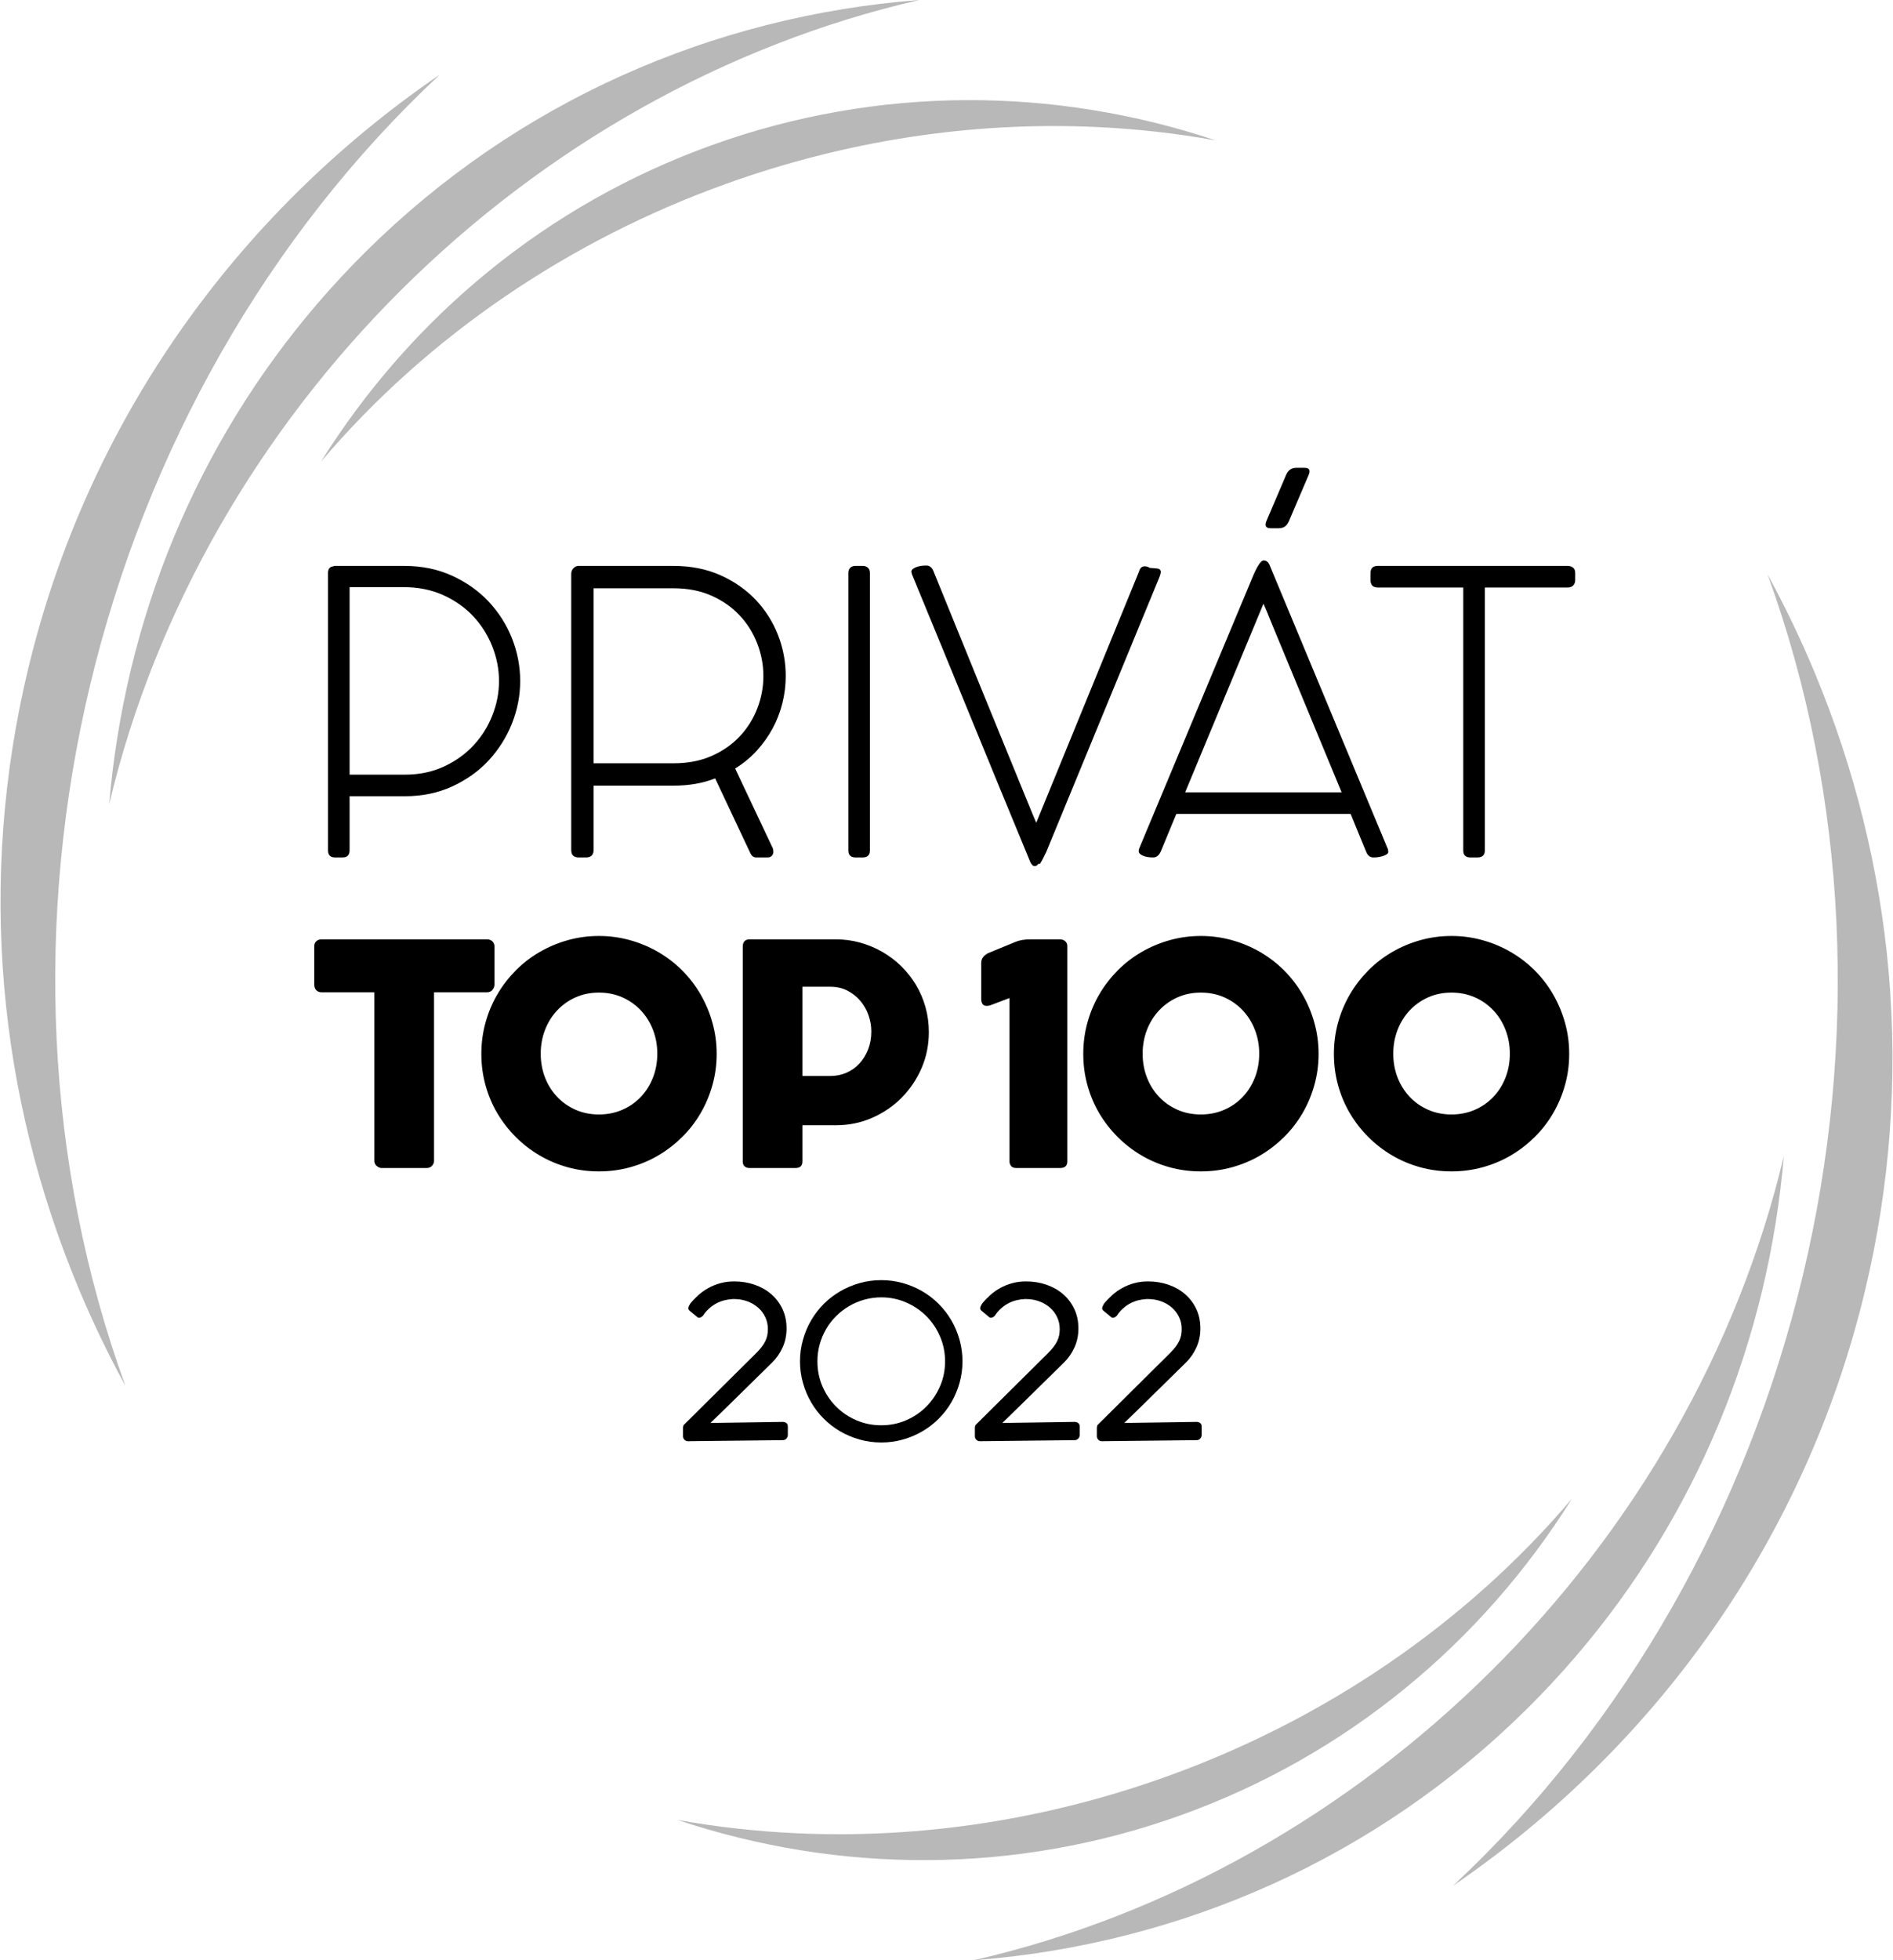 <svg viewBox="0 0 916 948" fill="black" xmlns="http://www.w3.org/2000/svg">
<path d="M152.056 457.556C152.056 456.562 152.401 455.77 153.072 455.175C153.744 454.579 154.559 454.28 155.552 454.28H235.702C236.593 454.28 237.386 454.552 238.083 455.099C238.778 455.645 239.172 456.464 239.274 457.556V476.085C239.274 476.98 238.975 477.822 238.353 478.641C237.734 479.46 236.839 479.881 235.702 479.881H210.025V561.369C210.025 562.26 209.702 563.053 209.058 563.773C208.413 564.494 207.571 564.865 206.528 564.865H184.651C183.805 564.865 183.012 564.517 182.269 563.849C181.526 563.178 181.154 562.359 181.154 561.369V479.881H155.552C154.559 479.881 153.744 479.559 153.072 478.914C152.401 478.269 152.056 477.325 152.056 476.085V457.556ZM261.649 509.574C261.649 513.693 262.343 517.534 263.73 521.107C265.122 524.679 267.083 527.781 269.586 530.436C272.092 533.09 275.069 535.172 278.49 536.685C281.915 538.198 285.684 538.968 289.829 538.968C293.947 538.968 297.717 538.198 301.19 536.685C304.637 535.172 307.615 533.09 310.117 530.436C312.624 527.781 314.585 524.679 315.973 521.107C317.36 517.534 318.058 513.693 318.058 509.574C318.058 505.505 317.36 501.66 315.973 498.065C314.585 494.466 312.624 491.341 310.117 488.664C307.615 485.983 304.637 483.874 301.19 482.338C297.717 480.799 293.947 480.029 289.829 480.029C285.684 480.029 281.915 480.799 278.49 482.338C275.069 483.874 272.092 485.983 269.586 488.664C267.083 491.341 265.122 494.466 263.73 498.065C262.343 501.66 261.649 505.505 261.649 509.574ZM232.922 509.673C232.922 504.413 233.593 499.377 234.932 494.542C236.271 489.68 238.182 485.141 240.662 480.897C243.142 476.658 246.119 472.812 249.566 469.312C253.017 465.842 256.863 462.888 261.08 460.435C265.297 457.977 269.836 456.066 274.671 454.704C279.51 453.339 284.546 452.645 289.829 452.645C295.036 452.645 300.072 453.339 304.933 454.704C309.795 456.066 314.335 457.977 318.551 460.435C322.768 462.888 326.614 465.842 330.114 469.312C333.584 472.812 336.538 476.658 338.991 480.897C341.449 485.141 343.36 489.68 344.722 494.542C346.087 499.377 346.781 504.413 346.781 509.673C346.781 514.956 346.087 519.992 344.722 524.831C343.36 529.666 341.449 534.205 338.991 538.399C336.538 542.59 333.584 546.409 330.114 549.86C326.614 553.307 322.768 556.284 318.551 558.764C314.335 561.244 309.795 563.155 304.933 564.494C300.072 565.833 295.036 566.504 289.829 566.504C284.546 566.504 279.51 565.833 274.671 564.494C269.836 563.155 265.297 561.244 261.08 558.764C256.863 556.284 253.017 553.307 249.566 549.86C246.119 546.409 243.142 542.59 240.662 538.399C238.182 534.205 236.271 529.666 234.932 524.831C233.593 519.992 232.922 514.956 232.922 509.673ZM421.621 498.782C421.621 496.203 421.177 493.624 420.282 491.042C419.391 488.463 418.098 486.157 416.388 484.125C414.678 482.088 412.592 480.427 410.161 479.138C407.707 477.848 404.928 477.204 401.803 477.204H388.283V520.363H401.803C404.632 520.363 407.233 519.817 409.664 518.752C412.095 517.686 414.181 516.196 415.94 514.262C417.704 512.328 419.092 510.045 420.108 507.417C421.124 504.785 421.621 501.91 421.621 498.782ZM404.48 454.28C408.5 454.28 412.394 454.803 416.164 455.846C419.933 456.885 423.506 458.375 426.854 460.283C430.203 462.194 433.256 464.5 436.009 467.181C438.762 469.858 441.144 472.862 443.154 476.184C445.163 479.532 446.726 483.131 447.818 486.999C448.91 490.871 449.452 494.936 449.452 499.154C449.452 505.308 448.288 511.11 445.933 516.567C443.574 522.001 440.351 526.765 436.282 530.883C432.213 534.975 427.45 538.225 421.993 540.607C416.536 542.988 410.707 544.179 404.506 544.179H388.283V561.665C388.283 563.8 387.168 564.865 384.935 564.865H384.859H362.682C361.692 564.865 360.896 564.593 360.3 564.073C359.708 563.549 359.409 562.757 359.409 561.665V457.704C359.409 456.661 359.682 455.846 360.228 455.224C360.774 454.606 361.593 454.28 362.682 454.28H378.856H379.303H404.48ZM552.909 509.574C552.909 513.693 553.603 517.534 554.991 521.107C556.383 524.679 558.343 527.781 560.846 530.436C563.353 533.09 566.33 535.172 569.75 536.685C573.175 538.198 576.944 538.968 581.089 538.968C585.208 538.968 588.977 538.198 592.451 536.685C595.898 535.172 598.875 533.09 601.378 530.436C603.884 527.781 605.845 524.679 607.233 521.107C608.621 517.534 609.319 513.693 609.319 509.574C609.319 505.505 608.621 501.66 607.233 498.065C605.845 494.466 603.884 491.341 601.378 488.664C598.875 485.983 595.898 483.874 592.451 482.338C588.977 480.799 585.208 480.029 581.089 480.029C576.944 480.029 573.175 480.799 569.75 482.338C566.33 483.874 563.353 485.983 560.846 488.664C558.343 491.341 556.383 494.466 554.991 498.065C553.603 501.66 552.909 505.505 552.909 509.574ZM524.183 509.673C524.183 504.413 524.854 499.377 526.192 494.542C527.531 489.68 529.443 485.141 531.923 480.897C534.403 476.658 537.38 472.812 540.827 469.312C544.278 465.842 548.123 462.888 552.34 460.435C556.557 457.977 561.096 456.066 565.932 454.704C570.77 453.339 575.807 452.645 581.089 452.645C586.296 452.645 591.332 453.339 596.194 454.704C601.055 456.066 605.595 457.977 609.812 460.435C614.029 462.888 617.874 465.842 621.374 469.312C624.844 472.812 627.798 476.658 630.252 480.897C632.709 485.141 634.621 489.68 635.982 494.542C637.347 499.377 638.041 504.413 638.041 509.673C638.041 514.956 637.347 519.992 635.982 524.831C634.621 529.666 632.709 534.205 630.252 538.399C627.798 542.59 624.844 546.409 621.374 549.86C617.874 553.307 614.029 556.284 609.812 558.764C605.595 561.244 601.055 563.155 596.194 564.494C591.332 565.833 586.296 566.504 581.089 566.504C575.807 566.504 570.77 565.833 565.932 564.494C561.096 563.155 556.557 561.244 552.34 558.764C548.123 556.284 544.278 553.307 540.827 549.86C537.38 546.409 534.403 542.59 531.923 538.399C529.443 534.205 527.531 529.666 526.192 524.831C524.854 519.992 524.183 514.956 524.183 509.673ZM674.185 509.574C674.185 513.693 674.879 517.534 676.267 521.107C677.659 524.679 679.62 527.781 682.123 530.436C684.629 533.09 687.606 535.172 691.027 536.685C694.451 538.198 698.221 538.968 702.366 538.968C706.484 538.968 710.254 538.198 713.727 536.685C717.174 535.172 720.151 533.09 722.654 530.436C725.161 527.781 727.121 524.679 728.509 521.107C729.897 517.534 730.595 513.693 730.595 509.574C730.595 505.505 729.897 501.66 728.509 498.065C727.121 494.466 725.161 491.341 722.654 488.664C720.151 485.983 717.174 483.874 713.727 482.338C710.254 480.799 706.484 480.029 702.366 480.029C698.221 480.029 694.451 480.799 691.027 482.338C687.606 483.874 684.629 485.983 682.123 488.664C679.62 491.341 677.659 494.466 676.267 498.065C674.879 501.66 674.185 505.505 674.185 509.574ZM645.459 509.673C645.459 504.413 646.13 499.377 647.469 494.542C648.808 489.68 650.719 485.141 653.199 480.897C655.679 476.658 658.656 472.812 662.103 469.312C665.554 465.842 669.4 462.888 673.616 460.435C677.834 457.977 682.373 456.066 687.208 454.704C692.047 453.339 697.083 452.645 702.366 452.645C707.572 452.645 712.608 453.339 717.47 454.704C722.332 456.066 726.871 457.977 731.088 460.435C735.305 462.888 739.15 465.842 742.651 469.312C746.12 472.812 749.075 476.658 751.528 480.897C753.986 485.141 755.897 489.68 757.258 494.542C758.624 499.377 759.317 504.413 759.317 509.673C759.317 514.956 758.624 519.992 757.258 524.831C755.897 529.666 753.986 534.205 751.528 538.399C749.075 542.59 746.12 546.409 742.651 549.86C739.15 553.307 735.305 556.284 731.088 558.764C726.871 561.244 722.332 563.155 717.47 564.494C712.608 565.833 707.572 566.504 702.366 566.504C697.083 566.504 692.047 565.833 687.208 564.494C682.373 563.155 677.834 561.244 673.616 558.764C669.4 556.284 665.554 553.307 662.103 549.86C658.656 546.409 655.679 542.59 653.199 538.399C650.719 534.205 648.808 529.666 647.469 524.831C646.13 519.992 645.459 514.956 645.459 509.673ZM474.796 465.592C474.796 463.707 475.888 462.171 478.069 460.981L491.091 455.622C491.838 455.322 492.483 455.099 493.029 454.951C493.598 454.803 494.144 454.678 494.713 454.579C495.285 454.481 495.904 454.405 496.552 454.356C497.197 454.306 498.012 454.28 499.006 454.28H512.897C513.891 454.28 514.732 454.579 515.426 455.175C516.12 455.77 516.469 456.562 516.469 457.556V561.593C516.469 563.773 515.305 564.865 512.973 564.865H491.763C490.522 564.865 489.681 564.517 489.207 563.849C488.736 563.178 488.49 562.484 488.49 561.741V482.661L479.036 486.233C478.44 486.381 477.921 486.453 477.473 486.453C476.484 486.453 475.789 486.131 475.391 485.512C474.993 484.891 474.796 484.098 474.796 483.105V465.592ZM195.762 273.685C204.173 273.685 211.826 275.266 218.69 278.395C225.584 281.527 231.466 285.668 236.369 290.856C241.273 296.074 245.065 301.99 247.723 308.661C250.378 315.365 251.709 322.229 251.709 329.313C251.709 336.302 250.412 343.102 247.788 349.746C245.16 356.386 241.428 362.332 236.589 367.615C231.75 372.864 225.869 377.069 218.974 380.262C212.08 383.459 204.363 385.071 195.826 385.071H169.163V411.256C169.163 413.536 168.025 414.673 165.716 414.673H162.174C159.865 414.673 158.727 413.536 158.727 411.256V277.098C158.727 275.137 159.58 274.064 161.29 273.874L161.859 273.685H195.762ZM169.163 374.635H195.887C202.846 374.635 209.107 373.338 214.738 370.744C220.366 368.15 225.14 364.737 229.096 360.497C233.047 356.261 236.085 351.422 238.235 345.98C240.385 340.542 241.462 335.006 241.462 329.378C241.462 323.686 240.385 318.119 238.235 312.681C236.085 307.239 233.017 302.369 229.062 298.099C225.08 293.829 220.207 290.413 214.515 287.822C208.792 285.229 202.338 283.931 195.129 283.931H169.163V374.635ZM380.206 326.943C380.206 331.369 379.667 335.734 378.594 340.034C377.517 344.369 375.936 348.449 373.85 352.306C371.76 356.166 369.201 359.738 366.163 363.061C363.126 366.379 359.648 369.257 355.727 371.661L373.945 410.214C374.005 410.339 374.07 410.593 374.135 410.972C374.195 411.351 374.229 411.67 374.229 411.92C374.229 412.618 374.005 413.251 373.531 413.82C373.057 414.389 372.363 414.673 371.476 414.673H365.879C364.677 414.673 363.759 414.009 363.126 412.682L346.049 376.436C340.167 378.776 333.462 379.948 325.935 379.948H287.224V411.067C287.224 413.471 285.991 414.673 283.522 414.673H280.015C277.61 414.673 276.408 413.471 276.408 411.067V277.576C276.408 276.499 276.757 275.611 277.421 274.887C278.084 274.159 278.843 273.746 279.73 273.685H325.935C334.286 273.685 341.809 275.171 348.514 278.145C355.219 281.118 360.945 285.1 365.659 290.067C370.369 295.031 373.975 300.723 376.474 307.113C378.974 313.5 380.206 320.109 380.206 326.943ZM325.935 369.132C332.829 369.132 338.965 367.96 344.342 365.59C349.716 363.216 354.271 360.053 357.972 356.102C361.673 352.147 364.487 347.656 366.447 342.598C368.408 337.539 369.39 332.321 369.39 326.943C369.39 321.596 368.408 316.348 366.447 311.289C364.487 306.196 361.673 301.641 357.972 297.69C354.271 293.704 349.716 290.507 344.342 288.107C338.965 285.702 332.829 284.5 325.935 284.5H287.224V369.132H325.935ZM410.506 277.098C410.506 276.025 410.821 275.171 411.424 274.568C412.023 273.969 412.88 273.685 414.018 273.685H417.431C418.508 273.685 419.361 273.969 419.994 274.568C420.627 275.171 420.942 276.025 420.942 277.098V411.256C420.942 413.536 419.774 414.673 417.431 414.673H414.018C411.678 414.673 410.506 413.536 410.506 411.256V277.098ZM451.622 276.055C459.149 294.588 466.643 312.995 474.106 331.274C481.573 349.556 489.097 367.96 496.689 386.493C497.447 388.328 498.24 390.225 499.029 392.185C499.821 394.15 500.61 396.046 501.433 397.881L551.149 276.434C551.593 274.727 552.511 273.874 553.899 273.874C554.407 273.874 554.881 273.935 555.29 274.094C555.704 274.254 556.053 274.443 556.367 274.633L559.879 274.917C561.081 275.042 561.68 275.611 561.68 276.624C561.68 277.003 561.585 277.481 561.396 278.016C561.206 278.554 561.112 278.838 561.112 278.903L506.272 412.015C505.764 413.092 505.259 414.104 504.755 415.083C504.247 416.065 503.708 417.013 503.139 417.9C503.079 417.9 503.044 417.866 503.014 417.806C502.984 417.741 502.919 417.711 502.855 417.711C502.54 417.711 502.256 417.9 501.971 418.28C501.687 418.659 501.243 418.848 500.674 418.848C500.166 418.848 499.757 418.625 499.408 418.215C499.059 417.806 498.744 417.332 498.49 416.759C488.877 393.547 479.358 370.429 469.934 347.406C460.507 324.38 450.988 301.232 441.375 277.955L441.185 277.386C441.121 277.257 441.09 277.098 441.09 276.942C441.09 276.783 441.06 276.658 440.996 276.529C440.996 275.646 441.724 274.917 443.146 274.348C444.568 273.78 446.244 273.495 448.205 273.495C449.028 273.495 449.725 273.715 450.294 274.189C450.863 274.663 451.307 275.297 451.622 276.055ZM661.147 412.11C659.885 409.076 658.618 406.008 657.352 402.91C656.089 399.808 654.822 396.709 653.559 393.611H569.212L561.714 411.73C560.831 413.691 559.599 414.673 558.017 414.673C555.863 414.673 554.156 414.358 552.894 413.755C551.627 413.156 550.994 412.459 550.994 411.636C550.994 411.067 551.123 410.532 551.373 410.024L606.782 277.481C607.036 276.908 607.351 276.245 607.734 275.486C608.113 274.727 608.522 274.034 608.932 273.366C609.345 272.702 609.755 272.134 610.199 271.69C610.642 271.25 611.052 271.027 611.431 271.027C612.698 271.027 613.646 271.724 614.279 273.116L671.394 410.214C671.523 410.403 671.618 410.688 671.679 411.067C671.743 411.446 671.773 411.764 671.773 412.015C671.773 412.713 671.049 413.312 669.593 413.85C668.137 414.389 666.495 414.673 664.659 414.673C663.013 414.673 661.845 413.82 661.147 412.11ZM573.482 383.175H649.194L614.658 299.806C614.15 298.543 613.646 297.246 613.107 295.949C612.572 294.652 612 293.385 611.431 292.089C611.306 292.089 611.241 292.153 611.241 292.278L573.482 383.175ZM622.341 229.66C623.293 227.381 624.935 226.244 627.275 226.244H631.261C633.54 226.244 634.203 227.381 633.256 229.66L623.767 251.86C623.134 253.316 622.406 254.265 621.583 254.739C620.76 255.213 619.812 255.467 618.739 255.467H614.848C612.508 255.467 611.844 254.265 612.857 251.86L622.341 229.66ZM758.529 273.685C759.602 273.685 760.489 273.969 761.183 274.508C761.881 275.042 762.226 275.93 762.226 277.132V280.484C762.226 281.557 761.911 282.445 761.278 283.109C760.645 283.772 759.731 284.121 758.529 284.121H718.49V411.256C718.49 413.536 717.318 414.673 714.948 414.673H711.501C709.191 414.673 708.054 413.536 708.054 411.256V284.121H666.684C664.344 284.121 663.176 282.919 663.176 280.484V277.132C663.176 274.822 664.344 273.685 666.684 273.685H758.529Z" />
<path fill-rule="evenodd" clip-rule="evenodd" d="M212.869 36.05C114.282 103.439 42.232 204.18 13.582 323.624C1.507 373.974 -2.433 425.818 2.053 477.404C6.407 527.447 18.618 576.526 37.955 622.875C44.701 639.041 52.293 654.832 60.678 670.184C21.462 562.373 16.767 443.153 43.704 330.864C70.655 218.511 128.954 114.353 212.869 36.05ZM444.841 0.001C345.017 7.665 250.006 49.236 176.763 121.93C112.48 185.734 71.038 267.374 56.757 356.746C55.05 367.417 53.742 378.149 52.832 388.912C75.16 294.974 125.487 208.347 194.53 139.821C263.605 71.261 350.672 21.59 444.841 0.001ZM588.234 67.886C510.022 41.765 424.704 41.363 344.6 70.142C264.512 98.914 199.015 153.413 155.325 223.255C207.025 162.351 275.532 116.131 351.335 88.907C408.784 68.269 469.802 58.595 530.823 61.432C550.069 62.331 569.265 64.477 588.234 67.886ZM327.763 880.115C405.978 906.236 491.296 906.638 571.396 877.862C651.489 849.091 716.985 794.589 760.675 724.746C708.975 785.65 640.468 831.87 564.665 859.098C507.212 879.736 446.199 889.41 385.178 886.569C365.932 885.675 346.731 883.528 327.763 880.115ZM471.159 948C570.983 940.336 665.99 898.769 739.234 826.072C803.52 762.271 844.962 680.631 859.244 591.255C860.95 580.584 862.254 569.852 863.169 559.089C840.836 653.031 790.513 739.654 721.471 808.18C652.395 876.744 565.329 926.415 471.159 948ZM703.131 911.955C801.719 844.566 873.768 743.822 902.415 624.377C914.493 574.027 918.433 522.187 913.947 470.597C909.593 420.554 897.378 371.475 878.042 325.126C871.299 308.96 863.707 293.169 855.319 277.821C894.538 385.632 899.229 504.848 872.297 617.141C845.345 729.494 787.047 833.648 703.131 911.955Z"  fill-opacity="0.278"/>
<path d="M332.92 696.991C332.235 696.991 331.669 696.751 331.207 696.271C330.744 695.792 330.505 695.209 330.505 694.524V690.516C330.505 690.105 330.607 689.66 330.813 689.18L365.857 654.427C366.919 653.365 367.827 652.354 368.564 651.395C369.3 650.436 369.883 649.494 370.328 648.569C370.773 647.644 371.099 646.702 371.287 645.743C371.476 644.784 371.561 643.773 371.561 642.711C371.561 640.622 371.133 638.703 370.276 636.922C369.42 635.14 368.256 633.599 366.765 632.314C365.275 631.03 363.545 630.036 361.576 629.317C359.606 628.597 357.499 628.238 355.272 628.238H354.604C353.2 628.306 351.829 628.512 350.476 628.854C349.123 629.197 347.822 629.694 346.588 630.362C345.355 631.03 344.207 631.852 343.128 632.811C342.049 633.77 341.107 634.866 340.319 636.1C340.148 636.374 339.857 636.631 339.446 636.887C339.034 637.144 338.641 637.282 338.264 637.282C337.887 637.282 337.613 637.179 337.442 636.973L333.588 633.787C333.245 633.445 333.074 633.102 333.074 632.76C333.074 632.349 333.194 631.92 333.417 631.492C333.639 631.064 333.827 630.721 333.999 630.447C335.163 629.009 336.483 627.638 337.938 626.319C339.394 625.018 341.004 623.87 342.786 622.894C344.567 621.9 346.502 621.129 348.575 620.564C350.647 619.999 352.874 619.708 355.272 619.708C358.766 619.708 362.055 620.239 365.138 621.301C368.221 622.363 370.91 623.887 373.206 625.874C375.501 627.861 377.299 630.242 378.618 633.034C379.937 635.826 380.605 638.96 380.605 642.454C380.605 645.777 379.971 648.843 378.687 651.652C377.402 654.444 375.758 656.825 373.771 658.778C372.915 659.634 371.698 660.833 370.123 662.375C368.547 663.916 366.8 665.629 364.864 667.53C362.929 669.431 360.907 671.418 358.801 673.491C356.694 675.563 354.673 677.55 352.737 679.451C350.802 681.353 349.037 683.065 347.445 684.607C345.852 686.149 344.618 687.33 343.762 688.153L378.755 687.639C379.44 687.639 380.023 687.827 380.502 688.187C380.982 688.546 381.222 689.112 381.222 689.917V693.993C381.222 694.61 380.999 695.175 380.536 695.706C380.074 696.22 379.509 696.477 378.823 696.477L332.92 696.991Z" />
<path d="M387.113 658.366C387.113 654.769 387.592 651.292 388.535 647.935C389.477 644.578 390.795 641.444 392.491 638.532C394.187 635.62 396.242 632.965 398.623 630.584C401.004 628.204 403.659 626.165 406.571 624.469C409.5 622.774 412.617 621.455 415.974 620.513C419.314 619.571 422.808 619.091 426.457 619.091C430.053 619.091 433.531 619.571 436.871 620.513C440.228 621.455 443.345 622.774 446.274 624.469C449.186 626.165 451.841 628.204 454.222 630.584C456.602 632.965 458.658 635.62 460.354 638.532C462.049 641.444 463.368 644.578 464.31 647.935C465.252 651.292 465.732 654.769 465.732 658.366C465.732 661.98 465.252 665.441 464.31 668.781C463.368 672.121 462.049 675.255 460.354 678.167C458.658 681.079 456.602 683.733 454.222 686.114C451.841 688.495 449.186 690.533 446.274 692.229C443.345 693.925 440.228 695.244 436.871 696.186C433.531 697.128 430.053 697.607 426.457 697.607C422.842 697.607 419.366 697.128 415.991 696.186C412.634 695.244 409.5 693.925 406.571 692.229C403.659 690.533 401.004 688.495 398.623 686.114C396.242 683.733 394.187 681.079 392.491 678.167C390.795 675.255 389.477 672.121 388.535 668.781C387.592 665.441 387.113 661.98 387.113 658.366ZM395.54 658.366C395.54 662.666 396.345 666.674 397.955 670.408C399.565 674.141 401.775 677.413 404.584 680.239C407.376 683.048 410.664 685.258 414.416 686.868C418.149 688.478 422.175 689.283 426.457 689.283C430.687 689.283 434.695 688.478 438.429 686.868C442.18 685.258 445.452 683.048 448.244 680.239C451.036 677.413 453.245 674.141 454.872 670.408C456.5 666.674 457.305 662.666 457.305 658.366C457.305 654.119 456.5 650.11 454.872 646.342C453.245 642.574 451.036 639.286 448.244 636.494C445.452 633.702 442.18 631.492 438.429 629.865C434.695 628.238 430.687 627.416 426.457 627.416C423.613 627.416 420.873 627.792 418.235 628.529C415.597 629.266 413.131 630.31 410.836 631.663C408.54 633.016 406.451 634.626 404.584 636.494C402.7 638.361 401.09 640.45 399.754 642.745C398.418 645.041 397.373 647.507 396.636 650.145C395.9 652.783 395.54 655.523 395.54 658.366Z" />
<path d="M474.141 696.991C473.456 696.991 472.891 696.751 472.428 696.271C471.966 695.792 471.726 695.209 471.726 694.524V690.516C471.726 690.105 471.829 689.66 472.034 689.18L507.079 654.427C508.141 653.365 509.049 652.354 509.785 651.395C510.521 650.436 511.104 649.494 511.549 648.569C511.995 647.644 512.32 646.702 512.508 645.743C512.697 644.784 512.782 643.773 512.782 642.711C512.782 640.622 512.354 638.703 511.498 636.922C510.642 635.14 509.477 633.599 507.987 632.314C506.496 631.03 504.766 630.036 502.797 629.317C500.827 628.597 498.72 628.238 496.493 628.238H495.826C494.421 628.306 493.051 628.512 491.698 628.854C490.344 629.197 489.043 629.694 487.81 630.362C486.576 631.03 485.428 631.852 484.349 632.811C483.27 633.77 482.328 634.866 481.54 636.1C481.369 636.374 481.078 636.631 480.667 636.887C480.256 637.144 479.862 637.282 479.485 637.282C479.108 637.282 478.834 637.179 478.663 636.973L474.809 633.787C474.466 633.445 474.295 633.102 474.295 632.76C474.295 632.349 474.415 631.92 474.638 631.492C474.86 631.064 475.049 630.721 475.22 630.447C476.385 629.009 477.704 627.638 479.16 626.319C480.616 625.018 482.226 623.87 484.007 622.894C485.788 621.9 487.724 621.129 489.796 620.564C491.869 619.999 494.096 619.708 496.493 619.708C499.988 619.708 503.276 620.239 506.359 621.301C509.442 622.363 512.132 623.887 514.427 625.874C516.722 627.861 518.52 630.242 519.839 633.034C521.158 635.826 521.826 638.96 521.826 642.454C521.826 645.777 521.193 648.843 519.908 651.652C518.623 654.444 516.979 656.825 514.992 658.778C514.136 659.634 512.92 660.833 511.344 662.375C509.768 663.916 508.021 665.629 506.085 667.53C504.15 669.431 502.129 671.418 500.022 673.491C497.915 675.563 495.894 677.55 493.958 679.451C492.023 681.353 490.259 683.065 488.666 684.607C487.073 686.149 485.84 687.33 484.983 688.153L519.976 687.639C520.662 687.639 521.244 687.827 521.724 688.187C522.203 688.546 522.443 689.112 522.443 689.917V693.993C522.443 694.61 522.22 695.175 521.758 695.706C521.295 696.22 520.73 696.477 520.045 696.477L474.141 696.991Z" />
<path d="M533.164 696.991C532.479 696.991 531.914 696.751 531.452 696.271C530.989 695.792 530.749 695.209 530.749 694.524V690.516C530.749 690.105 530.852 689.66 531.057 689.18L566.102 654.427C567.164 653.365 568.072 652.354 568.809 651.395C569.545 650.436 570.127 649.494 570.572 648.569C571.018 647.644 571.343 646.702 571.532 645.743C571.72 644.784 571.806 643.773 571.806 642.711C571.806 640.622 571.377 638.703 570.521 636.922C569.665 635.14 568.5 633.599 567.01 632.314C565.52 631.03 563.79 630.036 561.82 629.317C559.85 628.597 557.744 628.238 555.517 628.238H554.849C553.444 628.306 552.074 628.512 550.721 628.854C549.368 629.197 548.066 629.694 546.833 630.362C545.6 631.03 544.452 631.852 543.373 632.811C542.294 633.77 541.352 634.866 540.564 636.1C540.393 636.374 540.101 636.631 539.69 636.887C539.279 637.144 538.885 637.282 538.508 637.282C538.132 637.282 537.858 637.179 537.686 636.973L533.832 633.787C533.49 633.445 533.318 633.102 533.318 632.76C533.318 632.349 533.439 631.92 533.661 631.492C533.884 631.064 534.072 630.721 534.244 630.447C535.408 629.009 536.727 627.638 538.183 626.319C539.639 625.018 541.249 623.87 543.03 622.894C544.812 621.9 546.747 621.129 548.82 620.564C550.892 619.999 553.119 619.708 555.517 619.708C559.011 619.708 562.299 620.239 565.383 621.301C568.466 622.363 571.155 623.887 573.45 625.874C575.745 627.861 577.544 630.242 578.863 633.034C580.182 635.826 580.85 638.96 580.85 642.454C580.85 645.777 580.216 648.843 578.931 651.652C577.647 654.444 576.002 656.825 574.015 658.778C573.159 659.634 571.943 660.833 570.367 662.375C568.791 663.916 567.044 665.629 565.109 667.53C563.173 669.431 561.152 671.418 559.045 673.491C556.939 675.563 554.917 677.55 552.982 679.451C551.046 681.353 549.282 683.065 547.689 684.607C546.096 686.149 544.863 687.33 544.007 688.153L579 687.639C579.685 687.639 580.267 687.827 580.747 688.187C581.227 688.546 581.466 689.112 581.466 689.917V693.993C581.466 694.61 581.244 695.175 580.781 695.706C580.319 696.22 579.753 696.477 579.068 696.477L533.164 696.991Z" />
</svg>
